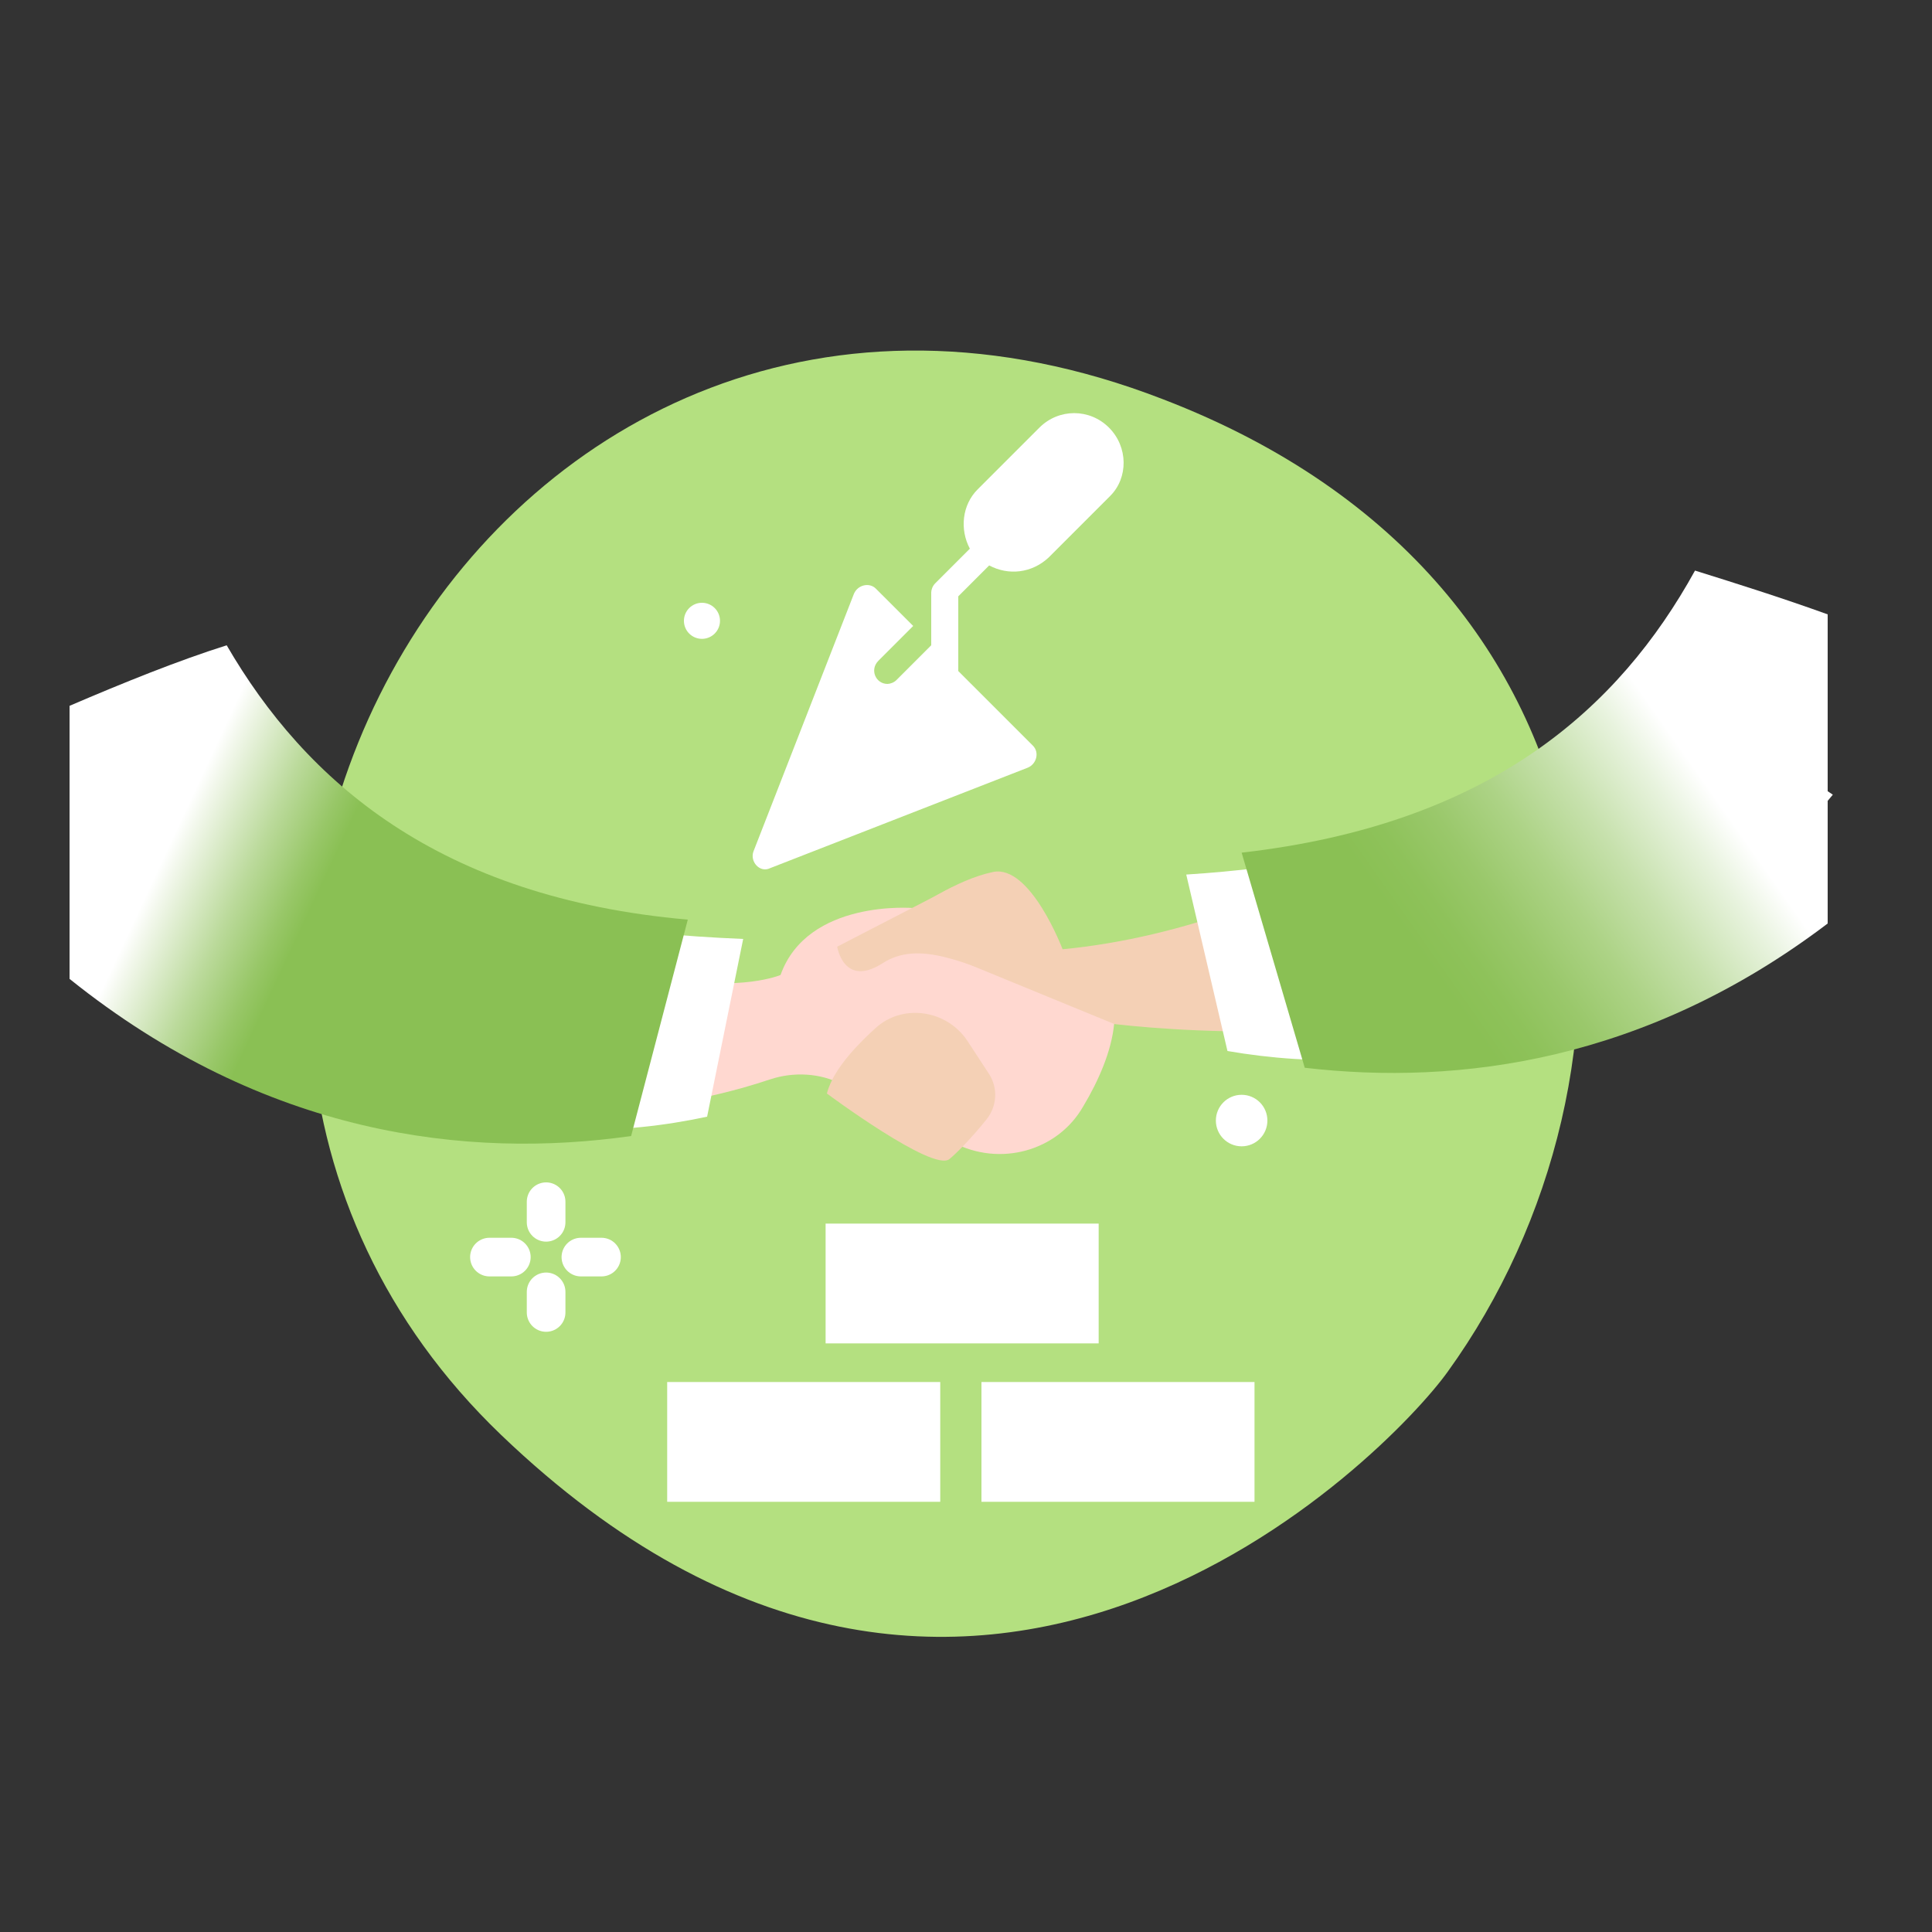 <svg viewBox="0 0 150 150" fill="none" xmlns="http://www.w3.org/2000/svg">
<rect x="0" y="0" width="150" height="150" fill="#333333" stroke="none"/>
<path d="M112.4 106.5C129 83.5 127.8 45.4 90.3 31C38.2 10.8 2.4 76.4 38.9 111.4C75.4 146.4 107.9 112.8 112.4 106.5Z" fill="#B4E080"/>
<path d="M38 97.6H39.7" stroke="white" stroke-width="3" stroke-miterlimit="10" stroke-linecap="round" stroke-linejoin="round"/>
<path d="M45.1 97.6H46.7" stroke="white" stroke-width="3" stroke-miterlimit="10" stroke-linecap="round" stroke-linejoin="round"/>
<path d="M42.4 93.3V94.9" stroke="white" stroke-width="3" stroke-miterlimit="10" stroke-linecap="round" stroke-linejoin="round"/>
<path d="M42.4 100.3V101.9" stroke="white" stroke-width="3" stroke-miterlimit="10" stroke-linecap="round" stroke-linejoin="round"/>
<path d="M96.4 89C97.505 89 98.4 88.105 98.4 87C98.4 85.895 97.505 85 96.4 85C95.296 85 94.4 85.895 94.4 87C94.4 88.105 95.296 89 96.4 89Z" fill="white"/>
<path d="M54.5 49.6C55.273 49.6 55.9 48.973 55.9 48.2C55.9 47.427 55.273 46.8 54.5 46.8C53.727 46.8 53.1 47.427 53.1 48.2C53.1 48.973 53.727 49.6 54.5 49.6Z" fill="white"/>
<path d="M73 107.3H51.8V116.6H73V107.3Z" fill="white"/>
<path d="M97.4 107.3H76.2V116.6H97.4V107.3Z" fill="white"/>
<path d="M85.3 95H64.1V104.3H85.3V95Z" fill="white"/>
<path d="M86.1 33.2C84.6 31.7 82.2 31.7 80.7 33.2L75.9 38C74.7 39.2 74.5 41.1 75.3 42.6L72.6 45.3C72.4 45.5 72.3 45.8 72.3 46V50.1C71 51.4 71.7 50.7 69.6 52.8C69.4 53 69.1 53.1 68.9 53.1C68 53.1 67.5 52 68.2 51.3L70.9 48.6L68 45.7C67.5 45.2 66.6 45.4 66.3 46.1L58.5 66.1C58.2 66.9 59 67.8 59.8 67.4L79.8 59.6C80.5 59.3 80.7 58.4 80.2 57.9L74.4 52.1V46.3L76.8 43.9C78.3 44.7 80.1 44.5 81.4 43.3L86.2 38.5C87.6 37.1 87.6 34.7 86.1 33.2Z" fill="white"/>
<path d="M82.5 73.7C82.5 73.7 80 67.1 77.1 67.7C74.2 68.3 71 70.6 71 70.6L66.3 77C66.3 77 79.5 82.2 84.2 79.2C84.2 79.2 97.7 81.5 114.8 78.7C112.3 73.5 110.9 68.3 110 64.2C101.2 69.1 91.9 72.8 82.5 73.7Z" fill="#F4D0B5"/>
<path d="M69.7 72.6L70.9 70.5C70.9 70.5 62.7 69.8 60.6 75.7C60.6 75.7 57.5 77 51.9 75.9V85.7C54.5 85.3 57.1 84.7 59.8 83.8C61.6 83.2 63.7 83.3 65.4 84.2L74 88.7C77.6 90.6 82.1 89.4 84.1 85.9C85.3 83.9 86.3 81.6 86.5 79.5L69.7 72.6Z" fill="#FFD8D0"/>
<path d="M64.2 84.9C64.2 84.9 72.4 91 73.7 90C74.2 89.6 75.4 88.4 76.6 86.9C77.4 85.9 77.5 84.5 76.8 83.4L75.1 80.8C73.5 78.4 70.1 77.9 68 79.8C66.9 80.8 64.7 82.9 64.2 84.9Z" fill="#F4D0B5"/>
<path d="M44.5 71.5V87.7C48.2 87.8 51.6 87.4 54.9 86.7L57.7 72.9C52.9 72.7 48.5 72.3 44.5 71.5Z" fill="white"/>
<path d="M17.6 50.1C13.8 51.3 9.6 53 5.4 54.8V76C20.6 88.2 36.3 90 49 88.2L53.4 71.4C34 69.7 23.7 60.6 17.6 50.1Z" fill="url(#paint0_linear)"/>
<path d="M124.6 54.4C131.2 56.8 136.7 57.8 142.3 61.7C126.1 81.4 108.6 83.9 95.3 81.6L92.1 67.9C107.8 66.9 119.4 62.7 124.6 54.4Z" fill="white"/>
<path d="M141.9 47.7C138.3 46.4 134.8 45.3 131.6 44.3C125.7 55 115.7 64 96.4 66.2L101.3 82.9C113.3 84.3 127.8 82.4 141.9 71.7V47.7Z" fill="url(#paint1_linear)"/>
<path d="M83.4 75.6C83.4 75.6 83.4 77.7 79.2 76.3C75 74.9 71.4 72.9 68.5 74.8C65.5 76.7 65 73.5 65 73.5L73.9 68.9L83.4 75.6Z" fill="#F4D0B5"/>
<defs>
<linearGradient id="paint0_linear" x1="8.56" y1="62.707" x2="24.371" y2="70.08" gradientUnits="userSpaceOnUse">
<stop offset="0.308" stop-color="white"/>
<stop offset="0.371" stop-color="#F3F8ED"/>
<stop offset="0.677" stop-color="#BBDA9B"/>
<stop offset="0.894" stop-color="#98C768"/>
<stop offset="1" stop-color="#8AC054"/>
</linearGradient>
<linearGradient id="paint1_linear" x1="110.805" y1="74.823" x2="139.219" y2="54.862" gradientUnits="userSpaceOnUse">
<stop stop-color="#8AC054"/>
<stop offset="0.089" stop-color="#8EC25A"/>
<stop offset="0.208" stop-color="#9AC86B"/>
<stop offset="0.344" stop-color="#ADD386"/>
<stop offset="0.491" stop-color="#C7E1AD"/>
<stop offset="0.647" stop-color="#E8F3DE"/>
<stop offset="0.741" stop-color="white"/>
</linearGradient>
</defs>
</svg>
